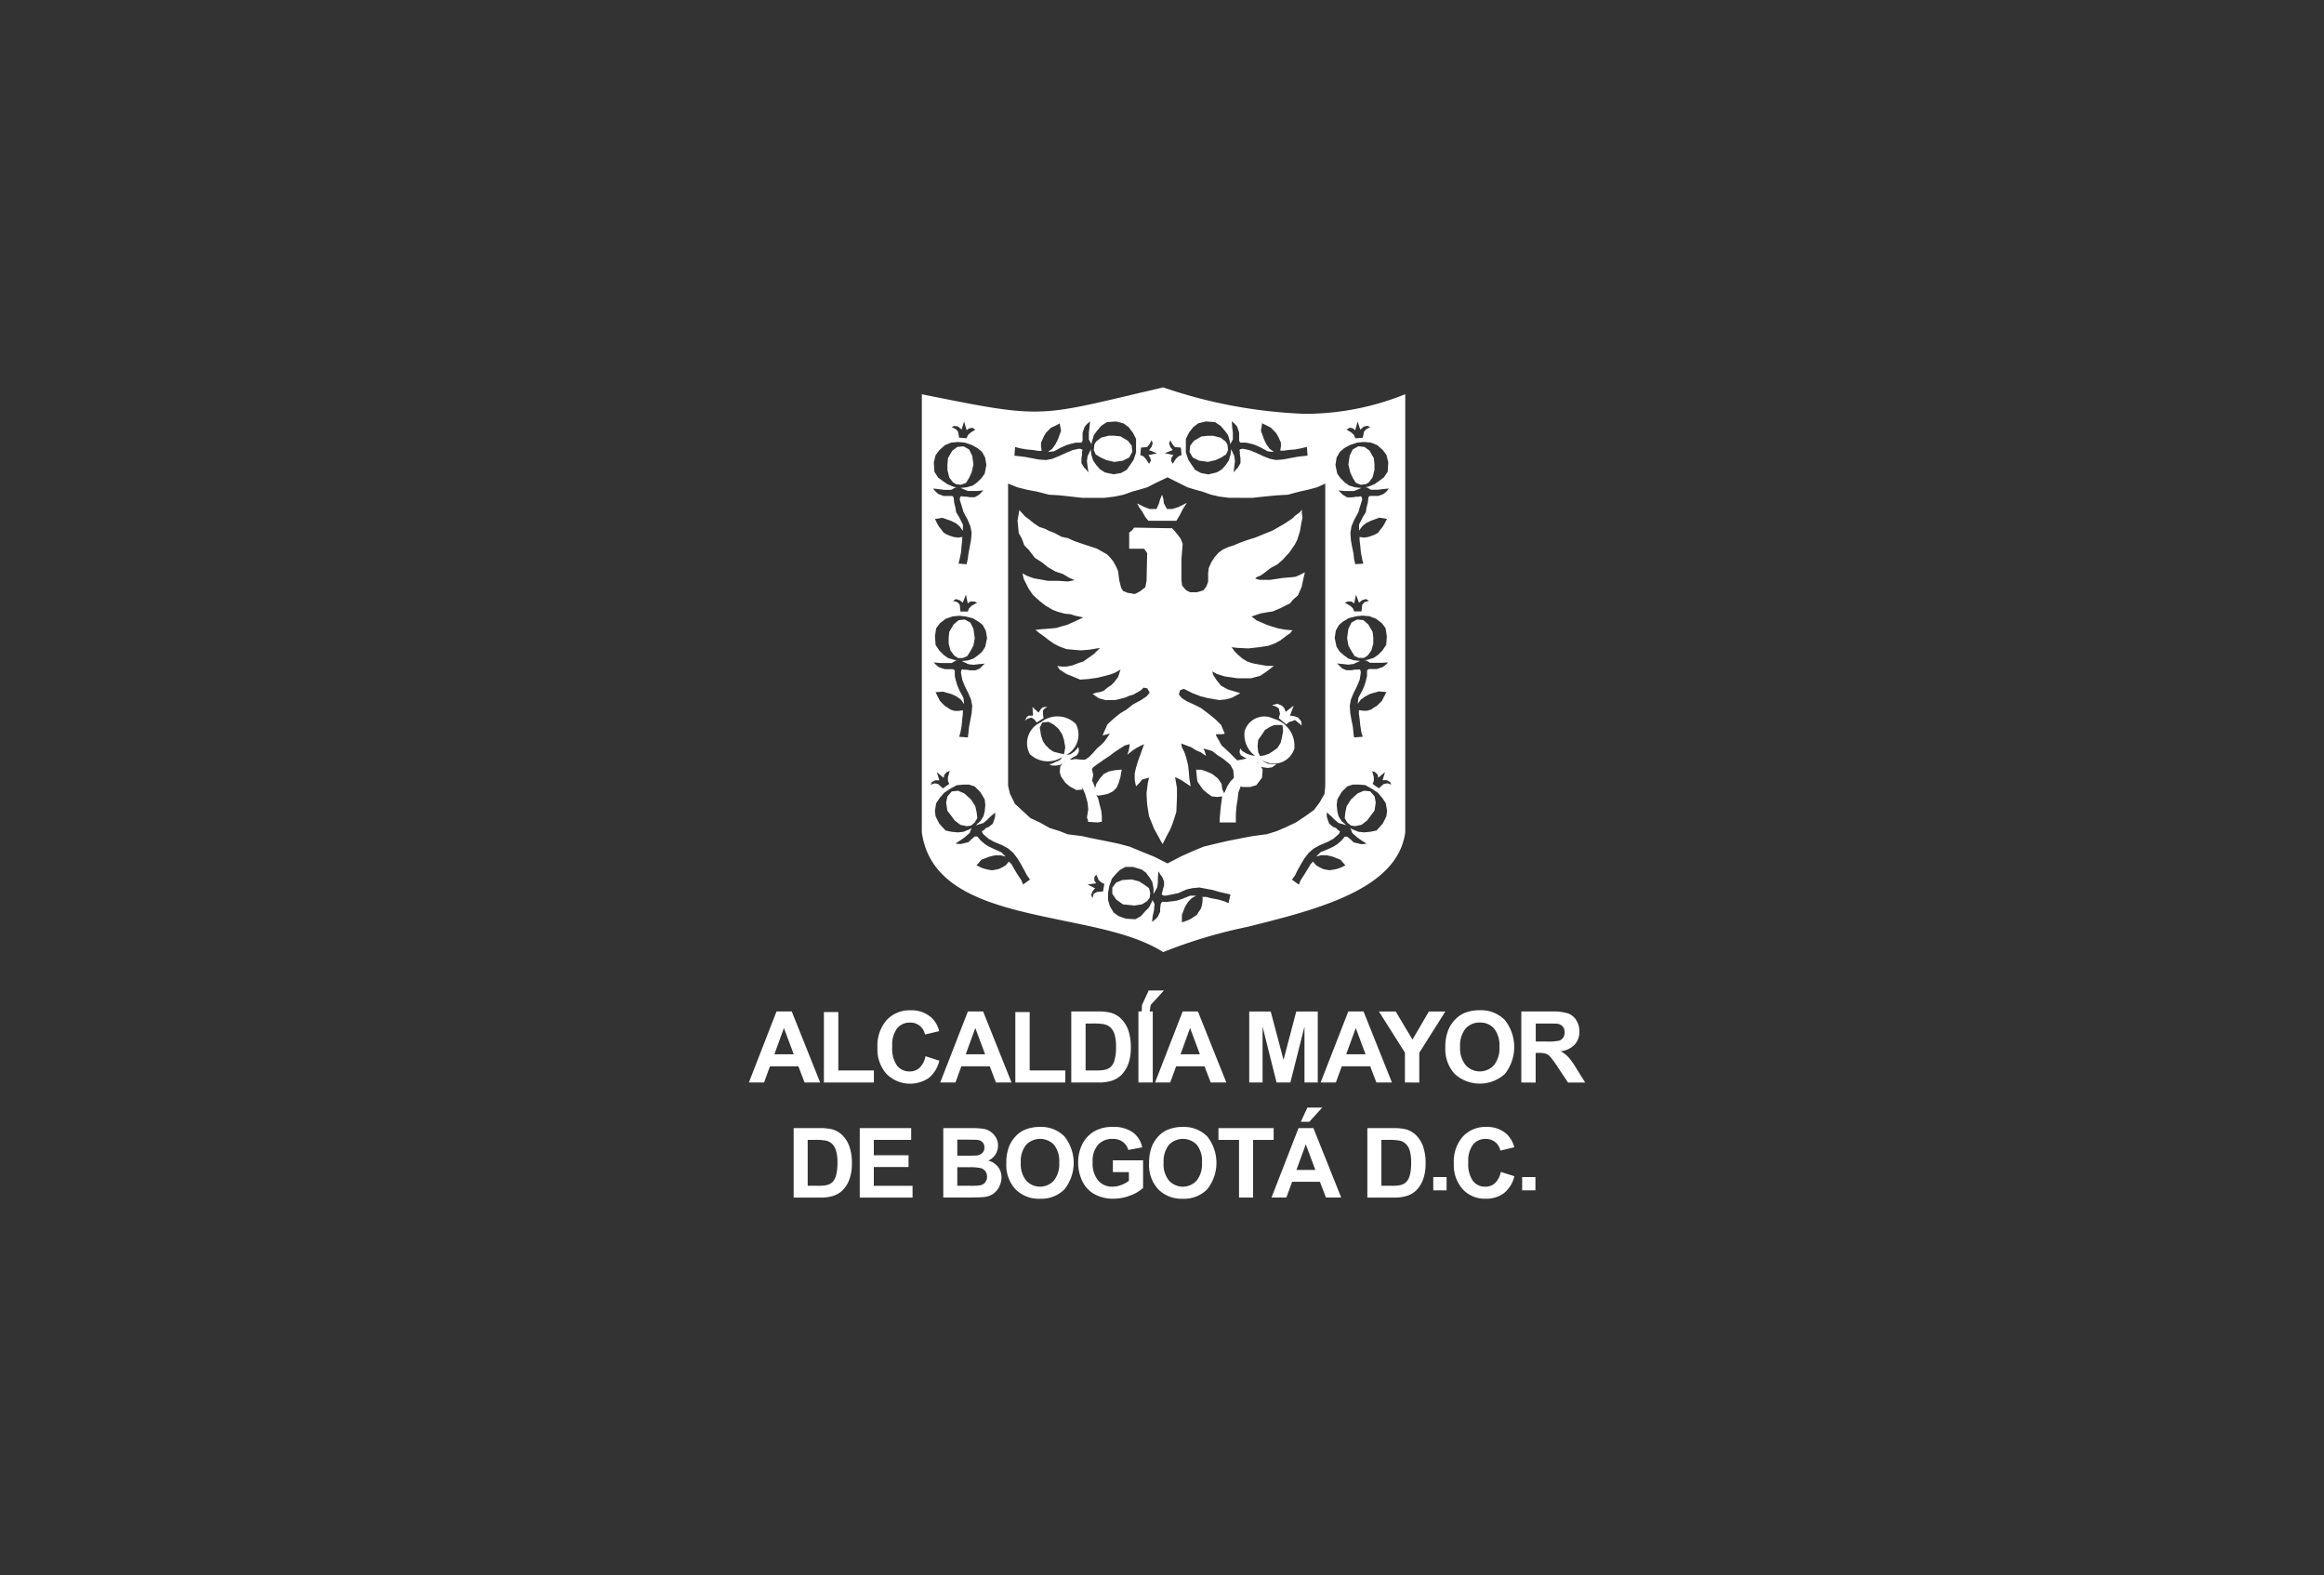 <svg xmlns="http://www.w3.org/2000/svg" width="180" height="122" viewBox="0 0 180 122"><rect x="0" y="0" width="180" height="122" fill="#333333" stroke="none"/><defs><style>.a{fill:#e7ecef;opacity:0;}.b,.c,.d{fill:#fff;}.c{stroke:rgba(0,0,0,0);stroke-miterlimit:10;}.d{fill-rule:evenodd;}</style></defs><g transform="translate(-594 -49)"><rect class="a" width="180" height="122" transform="translate(594 49)"/><g transform="translate(526.088 -363.578)"><g transform="translate(125.913 489.281)"><path class="b" d="M129.389,483.2l-.759-2.032-.741,2.032Zm2.045,2.184h-1.207l-.479-1.253h-2.2l-.457,1.253h-1.176l2.14-5.5h1.18l2.2,5.5Z" transform="translate(-125.913 -478.26)"/><path class="b" d="M130.4,485.375V479.92h1.115v4.521h2.756v.934Z" transform="translate(-124.587 -478.249)"/><path class="b" d="M137.317,483.371l1.078.343a2.421,2.421,0,0,1-.824,1.345,2.586,2.586,0,0,1-3.262-.31,2.858,2.858,0,0,1-.707-2.045,3,3,0,0,1,.71-2.13,2.43,2.43,0,0,1,1.864-.76,2.291,2.291,0,0,1,1.643.6,2.159,2.159,0,0,1,.564,1.014l-1.1.263a1.137,1.137,0,0,0-1.159-.925,1.257,1.257,0,0,0-.995.438,2.149,2.149,0,0,0-.381,1.42,2.3,2.3,0,0,0,.377,1.483,1.215,1.215,0,0,0,.975.442,1.1,1.1,0,0,0,.762-.282,1.632,1.632,0,0,0,.456-.893Z" transform="translate(-123.642 -478.28)"/><path class="b" d="M140.832,483.2l-.759-2.032-.742,2.032Zm2.047,2.184H141.67l-.479-1.253h-2.2l-.455,1.253h-1.181l2.143-5.5h1.179l2.2,5.5Z" transform="translate(-122.533 -478.26)"/><path class="b" d="M141.846,485.375V479.92h1.111v4.521h2.758v.934Z" transform="translate(-121.206 -478.249)"/><path class="b" d="M146.3,480.818v3.634h.829a3.044,3.044,0,0,0,.675-.052,1.021,1.021,0,0,0,.45-.228,1.174,1.174,0,0,0,.289-.529,3.573,3.573,0,0,0,.114-1.005,3.279,3.279,0,0,0-.114-.979,1.259,1.259,0,0,0-.313-.531,1.064,1.064,0,0,0-.516-.258,5.09,5.09,0,0,0-.912-.052Zm-1.111-.934h2.033a3.919,3.919,0,0,1,1.047.106,1.831,1.831,0,0,1,.828.507,2.376,2.376,0,0,1,.526.89,4.09,4.09,0,0,1,.18,1.3,3.65,3.65,0,0,1-.167,1.171,2.439,2.439,0,0,1-.591.971,1.952,1.952,0,0,1-.781.438,3.362,3.362,0,0,1-.983.118h-2.091v-5.5Z" transform="translate(-120.218 -478.26)"/><path class="b" d="M149.205,480.254h1.111v5.5h-1.111v-5.5Zm0,5.5.276-6L150,478.63h1.179l-1.025,1.122Z" transform="translate(-119.032 -478.63)"/><path class="b" d="M153.672,483.2l-.758-2.032-.742,2.032Zm2.045,2.184H154.51l-.478-1.253h-2.2l-.457,1.253H150.2l2.139-5.5h1.181l2.2,5.5Z" transform="translate(-118.739 -478.26)"/><path class="b" d="M155.83,485.385v-5.5h1.664l.993,3.751.986-3.751h1.666v5.5h-1.029l0-4.33-1.093,4.33h-1.07l-1.084-4.33,0,4.33Z" transform="translate(-117.075 -478.259)"/><path class="b" d="M163.578,483.2l-.758-2.032-.742,2.032Zm2.045,2.184h-1.207l-.478-1.253h-2.2l-.459,1.253H160.1l2.141-5.5h1.18l2.2,5.5Z" transform="translate(-115.813 -478.26)"/><path class="b" d="M165.6,485.385V483.07l-2.015-3.185h1.3l1.3,2.179,1.268-2.179h1.279l-2.021,3.194v2.307Z" transform="translate(-114.785 -478.259)"/><path class="b" d="M168.7,482.652a2.043,2.043,0,0,0,.434,1.412,1.485,1.485,0,0,0,2.185.005,2.091,2.091,0,0,0,.424-1.434,2.057,2.057,0,0,0-.412-1.407,1.407,1.407,0,0,0-1.1-.465,1.423,1.423,0,0,0-1.11.47,2.078,2.078,0,0,0-.421,1.419Zm-1.145.038a3.5,3.5,0,0,1,.253-1.411,2.528,2.528,0,0,1,.513-.753,2.156,2.156,0,0,1,.709-.5,3.027,3.027,0,0,1,1.188-.216,2.584,2.584,0,0,1,1.943.753,3.367,3.367,0,0,1,.008,4.179,2.894,2.894,0,0,1-3.889,0,2.846,2.846,0,0,1-.724-2.06Z" transform="translate(-113.612 -478.28)"/><path class="b" d="M173.21,482.212h.82a4.136,4.136,0,0,0,1-.067.575.575,0,0,0,.31-.232.719.719,0,0,0,.113-.413.659.659,0,0,0-.146-.447.675.675,0,0,0-.418-.216c-.088-.012-.359-.018-.808-.018h-.865v1.394Zm-1.111,3.174v-5.5h2.337a3.981,3.981,0,0,1,1.281.149,1.263,1.263,0,0,1,.639.529,1.588,1.588,0,0,1,.24.868,1.459,1.459,0,0,1-.364,1.019,1.726,1.726,0,0,1-1.084.509,2.658,2.658,0,0,1,.595.461,6.174,6.174,0,0,1,.63.893l.672,1.074h-1.329l-.8-1.2a8.131,8.131,0,0,0-.587-.806.889.889,0,0,0-.335-.229,1.9,1.9,0,0,0-.56-.06h-.225v2.3Z" transform="translate(-112.269 -478.26)"/></g><g transform="translate(129.382 498.35)"><path class="b" d="M166.834,489.783h1.031v1.029h-1.031v-1.029Z" transform="translate(-117.293 -484.404)"/><path class="b" d="M129.679,487.77v3.553h.812a2.991,2.991,0,0,0,.658-.052.971.971,0,0,0,.439-.224,1.135,1.135,0,0,0,.284-.516,3.489,3.489,0,0,0,.11-.983,3.177,3.177,0,0,0-.11-.955,1.21,1.21,0,0,0-.308-.521,1.017,1.017,0,0,0-.5-.251,4.852,4.852,0,0,0-.893-.052Zm-1.088-.912h1.987a3.943,3.943,0,0,1,1.023.1,1.811,1.811,0,0,1,.811.5,2.29,2.29,0,0,1,.512.872,3.873,3.873,0,0,1,.179,1.269,3.541,3.541,0,0,1-.166,1.147,2.373,2.373,0,0,1-.576.949,1.9,1.9,0,0,1-.763.429,3.277,3.277,0,0,1-.961.114h-2.045v-5.377Z" transform="translate(-128.591 -485.269)"/><path class="b" d="M132.544,492.236v-5.378h3.983v.912h-2.895v1.188h2.691v.911h-2.691v1.455h3v.913Z" transform="translate(-127.423 -485.269)"/><path class="b" d="M138.624,489.888v1.435h1.007a4.939,4.939,0,0,0,.745-.032.659.659,0,0,0,.394-.215.651.651,0,0,0,.155-.456.7.7,0,0,0-.119-.411.68.68,0,0,0-.339-.246,3.806,3.806,0,0,0-.962-.075Zm0-2.137v1.242h.711c.424,0,.685-.006.789-.017a.716.716,0,0,0,.437-.194.558.558,0,0,0,.161-.418.6.6,0,0,0-.137-.405.621.621,0,0,0-.408-.188c-.109-.013-.417-.019-.928-.019Zm-1.086-.893h2.149a6.282,6.282,0,0,1,.95.052,1.393,1.393,0,0,1,.562.223,1.362,1.362,0,0,1,.412.448,1.2,1.2,0,0,1,.166.628,1.269,1.269,0,0,1-.75,1.166,1.406,1.406,0,0,1,.753.488,1.3,1.3,0,0,1,.266.812,1.609,1.609,0,0,1-.174.714,1.431,1.431,0,0,1-.464.555,1.554,1.554,0,0,1-.731.255c-.18.019-.618.031-1.31.036h-1.829v-5.377Z" transform="translate(-125.948 -485.269)"/><path class="b" d="M142.429,489.563a2.017,2.017,0,0,0,.421,1.383,1.454,1.454,0,0,0,2.137,0,2.05,2.05,0,0,0,.417-1.4,2.021,2.021,0,0,0-.405-1.377,1.5,1.5,0,0,0-2.159.006,2.017,2.017,0,0,0-.411,1.385Zm-1.122.038a3.444,3.444,0,0,1,.246-1.378,2.512,2.512,0,0,1,.5-.737,2.047,2.047,0,0,1,.7-.484,2.929,2.929,0,0,1,1.159-.214,2.523,2.523,0,0,1,1.9.738,3.29,3.29,0,0,1,.005,4.086,2.5,2.5,0,0,1-1.894.736,2.53,2.53,0,0,1-1.907-.732,2.774,2.774,0,0,1-.709-2.014Z" transform="translate(-124.835 -485.29)"/><path class="b" d="M148.291,490.287v-.912h2.338v2.137a2.94,2.94,0,0,1-.986.583,3.608,3.608,0,0,1-1.311.251,2.952,2.952,0,0,1-1.472-.354,2.279,2.279,0,0,1-.942-1.013,3.282,3.282,0,0,1-.316-1.431,3.1,3.1,0,0,1,.354-1.492,2.361,2.361,0,0,1,1.031-1,2.764,2.764,0,0,1,1.285-.269,2.571,2.571,0,0,1,1.566.421,1.9,1.9,0,0,1,.724,1.161l-1.079.2a1.15,1.15,0,0,0-.426-.626,1.3,1.3,0,0,0-.785-.229,1.472,1.472,0,0,0-1.128.451,1.9,1.9,0,0,0-.42,1.336,2.093,2.093,0,0,0,.425,1.435,1.413,1.413,0,0,0,1.113.478,1.859,1.859,0,0,0,.683-.133,2.288,2.288,0,0,0,.587-.32v-.676Z" transform="translate(-123.565 -485.29)"/><path class="b" d="M150.966,489.563a2,2,0,0,0,.422,1.383,1.451,1.451,0,0,0,2.135,0,2.05,2.05,0,0,0,.416-1.4,2.015,2.015,0,0,0-.4-1.377,1.5,1.5,0,0,0-2.158.006,2.017,2.017,0,0,0-.411,1.385Zm-1.122.038a3.4,3.4,0,0,1,.246-1.378,2.537,2.537,0,0,1,.5-.737,2.01,2.01,0,0,1,.7-.484,2.924,2.924,0,0,1,1.159-.214,2.522,2.522,0,0,1,1.9.738,3.292,3.292,0,0,1,0,4.086,2.5,2.5,0,0,1-1.89.736,2.536,2.536,0,0,1-1.909-.732,2.774,2.774,0,0,1-.707-2.014Z" transform="translate(-122.313 -485.29)"/><path class="b" d="M155.584,492.236V487.77h-1.593v-.912h4.275v.912h-1.593v4.466Z" transform="translate(-121.088 -485.269)"/><path class="b" d="M159.435,486.728l.507-1.1h1.153l-1,1.1Zm1.126,3.732-.744-1.985-.724,1.985Zm2,2.137H161.38l-.469-1.223h-2.15l-.447,1.223h-1.152l2.092-5.377h1.154l2.153,5.377Z" transform="translate(-120.151 -485.631)"/><path class="b" d="M163.98,487.77v3.553h.814a3,3,0,0,0,.657-.052.979.979,0,0,0,.438-.224,1.124,1.124,0,0,0,.286-.516,3.545,3.545,0,0,0,.109-.983,3.227,3.227,0,0,0-.109-.955,1.212,1.212,0,0,0-.311-.521,1.006,1.006,0,0,0-.5-.251,4.832,4.832,0,0,0-.893-.052Zm-1.088-.912h1.986a3.948,3.948,0,0,1,1.025.1,1.8,1.8,0,0,1,.811.5,2.309,2.309,0,0,1,.513.872,3.913,3.913,0,0,1,.176,1.269,3.581,3.581,0,0,1-.163,1.147,2.358,2.358,0,0,1-.576.949,1.9,1.9,0,0,1-.766.429,3.246,3.246,0,0,1-.959.114h-2.047v-5.377Z" transform="translate(-118.458 -485.269)"/><path class="b" d="M171.7,490.269l1.052.334a2.374,2.374,0,0,1-.808,1.314,2.289,2.289,0,0,1-1.426.429,2.313,2.313,0,0,1-1.764-.731,2.8,2.8,0,0,1-.69-2,2.93,2.93,0,0,1,.7-2.084,2.38,2.38,0,0,1,1.824-.744,2.24,2.24,0,0,1,1.605.584,2.126,2.126,0,0,1,.551.992l-1.078.258a1.12,1.12,0,0,0-.4-.661,1.146,1.146,0,0,0-.734-.244,1.222,1.222,0,0,0-.974.43,2.091,2.091,0,0,0-.373,1.387,2.244,2.244,0,0,0,.368,1.45,1.194,1.194,0,0,0,.953.433,1.09,1.09,0,0,0,.747-.276,1.625,1.625,0,0,0,.448-.872Z" transform="translate(-116.931 -485.29)"/><path class="b" d="M172.149,489.783h1.027v1.029h-1.027v-1.029Z" transform="translate(-115.723 -484.404)"/></g><g transform="translate(139.311 442.578)"><path class="c" d="M18.695,43.733v0c-2-1.27-4.781-1.835-7.724-2.433l-.021,0-.015-.01C5.879,40.246.65,39.168,0,34.458V.527L.069.542l.025.01H.122L.162.567.237.579.268.587C4.55,1.445,6.7,1.872,8.723,1.872S12.542,1.447,16.148.6l.008,0,.06-.021.727-.17.071-.017c.122-.029.257-.058.411-.093l.108-.025c.181-.044.394-.091.65-.154L18.695,0A37.989,37.989,0,0,0,29.663,2.047,20.7,20.7,0,0,0,37.441.527V34.458c-.6,4.424-6.817,5.972-12.307,7.338h-.015l-.056.008-.093.021-.021.008-.029.006-.066.015a37.876,37.876,0,0,0-6.159,1.877Zm2.074-4.372h.477l-.336.187-.284.291-.241.384-.243.625v.581l.432-.149.291-.139.2-.143.235-.149.147-.243.141-.187.1-.291.054-.336v-.336h.282l.338.093.579.108.477.135.336.149.147-.673-.438-.1-.43-.1-.48-.141-.531-.1-.525-.1-.531.05-.477.108-.629.28-.477.1-.531.1-.008-.006c-.06,0-.21-.01-.247-.093-.021-.039-.012-.079.021-.149l.048-.243.093-.284v-.336l-.141-.336-.149-.2-.143-.243-.044.486v.384l-.054.382-.284.5v-.45l-.1-.48-.2-.336-.289-.384-.336-.243-.673-.2h-.579l-.434.243-.289.289-.328.384-.2.579-.093.527V39.7l.141.477.289.486.384.28.573.2.729.044.43-.243.336-.382.291-.291.237-.477.019-.106.174.3-.048.525-.1.43-.046.438A1.783,1.783,0,0,0,18.271,41l.187-.392V40.37l.048-.384.1-.147h.43l.384-.048.336-.046.43-.141.581-.237v-.006Zm-7.259-1.623-.147.181v.291l.147.187-.675.1.581.289-.2.243-.1.289.1.235.093-.336.243-.141.484-.046.1-.581-.2-.093-.237-.2ZM6.736,36.721v0l.2.185.187.336.291.486.289.43.141.336.531-.384-.241-.336L7.94,37.4,7.7,36.962l-.289-.484-.332-.432-.388-.336-.432-.243-.675-.28-.43-.243-.386-.338s0,0-.006-.006c-.1-.141-.11-.21-.091-.241s.044-.044.1-.044l.191-.187.235-.1.3-.243L5.63,33.4l.048-.187v-.291l-.336.291L5.05,33.5l-.284.235-.6.179.365-.318.239-.384.1-.384.046-.48-.046-.438-.336-.571L4.089,30.9l-.434-.141h-.43l-.525.048-.531.289-.43.291L1.4,31.77l-.291.434-.093.579.048.43.289.571.48.531.477.1.486.046.43-.048.48-.2.145-.093-.145.384-.386.336-.336.237-.376.243a1.675,1.675,0,0,0,.336.039.582.582,0,0,0,.235-.039l.432-.1.2-.2.284-.243h.2l.243.291.336.289.289.189.43.2L6.157,36l.336.336-.386-.1h-.43l-.432.1-.625.237-.384.436.384.191.289.093.243.056.282.046.289-.05.243-.052.291-.141.237-.143.243-.284Zm24.625-3.8v.291l.048.187.139.384.291.243.237.093.193.2c.056.006.089.012.1.048s.019.1-.093.237c0,0,0,.006-.008.006l-.382.338-.432.235-.673.289-.438.243-.384.336-.336.432-.284.484-.241.426-.189.39-.243.336.533.384.139-.336.284-.438.291-.477.2-.336.187-.2.243.295.243.143.289.141.243.056.282.037.291-.048.241-.046.284-.093.388-.191-.388-.436-.621-.243-.43-.1h-.438l-.384.1.336-.338.579-.235.432-.2.289-.189.336-.289.243-.291h.189l.291.243.2.2.423.1a.635.635,0,0,0,.237.037,1.615,1.615,0,0,0,.345-.039l-.386-.243-.336-.243-.384-.336-.141-.386.141.1.477.191.438.046.48-.046.486-.1.477-.531.289-.571.048-.438-.1-.579-.289-.426-.336-.39-.432-.282-.533-.3-.531-.039h-.43l-.432.141-.432.43-.336.579-.048.434.048.484.093.384.243.384.357.309-.6-.17-.282-.235-.289-.289-.336-.291ZM6.68,7.448h0V30.855l.149.627.384.768.577.533.621.571.72.336.77.43.774.243.617.243,1.113.143.861.187,1.011.2.955.2.87.23.915.382.957.386,1.057.529,1.011-.529.859-.386.915-.382.965-.235.861-.2,1.011-.2.963-.183,1.111-.147.774-.243.666-.286.814-.386.729-.486.666-.477.432-.579.382-.666.056-.627V7.448l-.635.289-.714.191-.664.145-.876.237-.855.048-.969.093-.915.1H23.791l-.766-.1L22.4,8.309l-.664-.237L21.2,7.927l-.627-.191-.768-.384-.774-.39-.814.39-.762.384-.633.191-.533.145-.664.237-.675.143-.814.1H12.405l-.87-.1-.859-.093-.824-.048-.915-.237-.768-.145L7.4,7.737l-.72-.289ZM.969,30.66h0l.282.048.386.343.484-.343-.1-.235v-.291l.143-.48-.243.093L1.74,30l-.046.235L1.158,29.8l.2.629H1.017l-.243.141-.093.2.289-.1Zm33.908-.947.131.469v.291l-.093.235.48.336.384-.336.289-.048.291.1-.093-.2-.243-.141h-.336l.187-.629-.523.434-.048-.243-.2-.191Zm-31.7-4.722v.291l-.046.382-.048.533-.093.523-.1.336.673.05.048-.386.046-.43.1-.525.1-.531.046-.579-.093-.48-.2-.477-.291-.579-.187-.48-.1-.531c0-.01,0-.276.116-.276a.133.133,0,0,1,.079.033h.243l.289.048h.384l.338-.141.141-.141.243-.243-.486.048-.384.046-.384-.046-.525-.243.477-.048L3.994,21l.336-.237.336-.289.243-.384.143-.681-.1-.571L4.714,18.4,4.43,18.17l-.482-.293-.581-.139-.477-.054-.531.054-.525.189-.432.336-.291.384-.093.625.048.675.289.432.336.336.336.243.48.141.264.046H2.647l-.336.2H1.4l-.477-.048a2.06,2.06,0,0,0,.43.384l.43.139h.629l.141.1v.438l.093.382.1.34.187.43.291.531.048.477-.243-.336-.33-.243-.39-.187-.673-.189-.573.039.187.384.149.289.189.2.193.191.243.147.191.139.336.1h.289l.334-.048Zm30.707-3.153c.11,0,.114.243.114.27l-.085.527-.2.484-.282.571-.2.486-.087.48.039.579.093.525.11.531.039.43.048.386.673-.05-.1-.336-.087-.531-.054-.525-.054-.382v-.291l.343.048h.291l.33-.1.193-.145.243-.141.191-.191.2-.2.141-.289.2-.384-.579-.046-.673.187-.386.2L34,24.175l-.243.336.056-.477L34.1,23.5l.189-.43.1-.34.093-.388v-.432l.141-.1h.625l.434-.147a1.862,1.862,0,0,0,.426-.361l0-.006-.477.031h-.915l-.33-.189h-.129l.268-.046.477-.149.34-.235.336-.336.289-.438.048-.668-.1-.625-.289-.384-.438-.336-.527-.2-.523-.048-.486.048-.579.145-.477.284-.282.243-.249.43-.089.579.141.673.243.386.336.291.332.241.438.141.477.048-.525.243-.39.046-.384-.046-.48-.048.243.235.143.149.336.141h.382l.291-.048h.243l.008,0A.16.16,0,0,1,33.885,21.837ZM2.647,16.393l-.235.139.336.093.187.2.056.531h.571l.093-.243.2-.2.434-.243-.243-.093H3.757l-.2.147-.141-.673-.243.619-.243-.187ZM33,16.579h0l-.247.093.432.243.2.187.1.243h.571l.054-.523.189-.2.336-.093-.235-.141-.291.087-.249.2-.235-.625-.139.679-.2-.147Zm-29.869-5v.243l-.048.378-.048.579-.1.482-.093.386.627.048.093-.434.048-.382.1-.533.1-.523.046-.579-.093-.48-.2-.486-.336-.625-.141-.477L2.935,8.7v-.01c.015-.218.089-.266.147-.266a.2.2,0,0,1,.1.033h.243l.284.048h.384l.34-.191.143-.141.189-.2-.432.048H3.562L3,7.784l.473-.048.48-.141.336-.243.336-.336.243-.336L5,6.007l-.1-.581L4.666,5,4.33,4.714,3.9,4.471l-.579-.2L2.8,4.228l-.533.048-.48.2-.43.384-.289.384-.141.573.046.72.282.438.386.289.345.235.475.2.27.046h-.12l-.345.191H1.74l-.386-.05L.876,7.83a1.572,1.572,0,0,0,.426.434l.388.145h.668l.1.1.048.43.1.39.048.33.235.39.289.573v.486l-.243-.338-.28-.243-.392-.193-.673-.237-.573.093.187.386.149.243.191.239.145.191.237.141.243.1.289.093.338.048.334-.048ZM33.96,8.43c.135,0,.141.243.141.272l-.147.477-.141.477-.336.625-.2.48-.083.486.037.571.093.531.112.527.037.388.093.426.625-.039-.093-.386-.093-.482-.054-.575-.048-.39v-.235l.336.048.336-.048.291-.1.237-.093.243-.141.139-.2.2-.243.141-.235.2-.386-.579-.1-.668.243-.39.193-.282.237-.243.336V10.62l.291-.581.235-.382.05-.336.1-.384.048-.43.093-.1h.677l.382-.145a1.5,1.5,0,0,0,.432-.434l-.477.048-.384.05h-.527l-.34-.191h-.122l.268-.052.48-.191.336-.241.384-.291.289-.43.048-.72-.141-.579-.289-.386-.434-.382-.477-.189-.531-.048-.531.048-.571.189-.438.241L32.37,5l-.243.43-.093.581.141.673.243.336.336.336.33.239.486.145.471.048-.565.237h-.77l-.438-.048.2.2.143.139.336.2h.384l.291-.048h.241A.183.183,0,0,1,33.96,8.43ZM22,2.638h0l-.59.143-.384.291-.336.43-.241.486V5.044l.2.577.289.434.235.336.438.235.573.112.675-.16.382-.235.3-.336.226-.338.149-.486.042-.4.247.546.048.386L24.2,6.1l-.048.477.2-.235.139-.143.189-.34V5.476l-.048-.293V4.949c-.027-.039-.039-.073-.019-.106.042-.081.259-.089.262-.089l.48.1.486.189.619.289.484.191.477.1.581-.046.525-.1.531-.1.384-.048.432-.048-.05-.673-.382.093-.486.1-.571.046-.336.048h-.291l.054-.328V4.276l-.149-.336-.1-.2L27.413,3.5l-.193-.187-.189-.2-.291-.143-.384-.193-.093.579.243.673.187.384.243.336L27.272,5l-.484-.048-.525-.289-.43-.2-.336-.1L25.1,4.276h-.432l-.093-.141V3.5l-.141-.43a1.455,1.455,0,0,0-.417-.423.161.161,0,0,0-.015-.008l.039.477.048.384v.531l-.187.336v.081l-.048-.276L23.718,3.7l-.243-.336-.336-.386-.432-.289ZM13.092,4.8l0,0,.029.392.149.477.237.338.295.336.378.243.681.143.571-.1.434-.243.239-.336.293-.434.193-.571V3.988l-.243-.477-.336-.438-.388-.284-.573-.149-.72.048-.438.289-.332.392-.241.33-.141.486-.056.268V4.37l-.187-.336V3.51l.046-.386.048-.486a1.863,1.863,0,0,0-.43.434l-.149.438v.625l-.093.141h-.43l-.384.093-.338.1-.43.189-.533.289L9.765,5l.33-.243.243-.336.2-.384.243-.666-.1-.579-.386.2L10,3.124l-.187.191-.2.2-.141.235-.093.2-.149.336v.291l.052.336H9L8.66,4.855,8.081,4.8,7.6,4.714l-.376-.1-.054.673.43.048.392.048.523.1.531.1.575.042.477-.091.492-.2.619-.282.48-.2.477-.1h0c.012,0,.228,0,.268.087.017.027.008.062-.025.108v.243l-.048.284v.388l.2.336.141.143.2.243L12.835,6.1l-.048-.382.048-.386.257-.533Zm4.7-.712-.141.286-.2.243-.477.048-.054.579.241.093.189.2.249.384.141-.243-.054-.243-.141-.187.673-.141L17.6,4.855l.189-.243.093-.289Zm1.455.008-.1.232.1.289.187.235-.619.243.675.143-.149.193-.039.243.133.237.243-.382.2-.191.235-.1-.046-.573-.477-.048-.2-.243ZM2.508,2.983h0l-.2.089.3.145.189.191.093.484.579.048L3.562,3.7l.2-.187.384-.243L3.9,3.124l-.243.052-.187.139-.2-.677-.189.629L2.8,3.024Zm30.639.135h0l-.249.149.382.235.2.2.093.243.579-.048.1-.484.183-.191.289-.145-.191-.1-.289.05-.289.243-.2-.629-.187.677-.189-.149Zm-16.66,37.01h0l-.432-.046-.48-.048-.531-.384-.291-.438v-.48l.291-.382.486-.2.72-.046.573.147.438.284.336.243.093.384-.048.382-.2.243-.384.243-.577.093ZM33.57,33.979h0l-.336-.052-.291-.237-.189-.336.046-.432.1-.48.336-.531.523-.477.486-.2.48.048.336.382.093.48-.093.627-.289.384-.284.382-.438.336-.477.1Zm-30.1,0h0l-.477-.1-.438-.334-.291-.384-.289-.382-.093-.629.1-.477.334-.384.486-.054.477.2.531.477.336.531.1.48.048.432-.2.336-.284.243-.336.046ZM3.178,20.957H2.8l-.291-.191-.289-.388-.141-.527v-.484l.046-.432.336-.579.384-.33.477-.052.438.243.237.484.1.72-.1.571-.237.434-.243.382-.336.147Zm31.064-.008h-.39l-.33-.141-.243-.382-.241-.434-.1-.579.1-.718.241-.486.432-.235.484.046.384.336.336.579.05.432v.48l-.149.531-.284.384-.289.185ZM34,7.541v0l-.382-.147-.237-.376-.2-.438-.143-.617.1-.677.241-.484.432-.243.477.054.382.282.336.581.05.486v.43l-.143.571-.289.39-.235.141L34,7.541Zm-30.969,0h0l-.384-.048-.235-.141-.291-.382-.139-.579v-.43l.044-.486L2.358,4.9l.39-.291.477-.046.43.235.243.484.1.677-.141.625-.2.43L3.421,7.4l-.39.139ZM14.9,5.771v0l-.619-.147-.438-.2-.378-.235-.147-.336.046-.438.149-.235.378-.291.579-.147h.43l.486.052.573.338.295.384L16.3,5l-.243.43-.486.243-.673.1Zm7.226-.006h0l-.673-.1-.477-.243L20.735,5l.048-.486.289-.376.579-.338.477-.052h.43l.581.147.384.291.147.235.048.43-.149.336-.382.243-.434.2-.625.143Z" transform="translate(0 0)"/><path class="d" d="M148.091,470.624l-.82-.048.052-.048-.1-.289.1-.626-.052-.529-.19-.671-.192-.435-.241-.24-.286-.529.672-.337.19-.527.242.431.049.433.19.337.144.383-.049.241.146-.529.289-.433.289-.337.385-.192.478-.1.53-.047-.1.575-.145.481-.146.336-.286.29-.383.193-.434.095-.336.048-.144-.048.144.241.1.431.142.53.048.431v.434l-.288.048Zm-4.761-7.739.532-.336-.048-.338v-.24l.1-.144.238-.144h-.238l-.145.048-.144.144-.145.241-.481-.433.048.624-.048.048h-.288l-.145.1-.144.289.19-.144.146-.048.145-.049.19.1.1.095.143.193Zm.291,0a1.76,1.76,0,0,0-.819,2.452,2.029,2.029,0,0,0,2.463.249l.034-.009-.14.192-.193.1-.241.1-.193.1-.238.047.238.1h.339l.288-.049.241-.142.142-.144.1.238.387-.189-.1-.194.194-.144.288-.144.142-.192.048-.193-.048-.288-.142.189-.193.194-.289.192-.289.049-.049.017a1.787,1.787,0,0,0,.772-2.421,2.029,2.029,0,0,0-2.74-.1Zm1.824,2.452.1-.53-.1-.575-.143-.434-.286-.434-.386-.334-.385-.194-.481.049-.192.385.095.624.146.433.192.289.336.336.289.193.386.1.429.1Z" transform="translate(-134.435 -436.934)"/><path class="d" d="M152.163,451.012H150l-.241-.287-.241-.435-.241-.335-.144-.287.291.145.287.142.385.145h.528l.193-.432.095-.336.146-.337.095.289.048.384.241.432h.385l.48-.145.289-.142.385-.194-.193.29-.146.24-.191.384-.289.48Z" transform="translate(-132.451 -440.682)"/><path class="d" d="M153.895,451.317l-2.884-.05-.146.194-.239.192V452.9h1.154l.239.336-.048,2.164-.095.481-.433.336-.383.193-.576-.1-.337-.144-.144-.24-.146-.577-.093-.722-.146-.335-.239-.432-.243-.29-.239-.24-.335-.192-.433-.241-.576-.192-.578-.192-.576-.194-.528-.24-.482-.1-.532-.289-.48-.192-.285-.144-.433-.144-.433-.29-.287-.24-.385-.289-.433-.481-.143.816.094.962.241.432.193.53.337.335.48.625.528.336.482.385.576.335.578.193.48.287.433.194-.528.1-.721-.049h-.819l-.53-.1-.576-.1-.528-.192-.335-.193.093.431.146.292.241.479.335.482.53.479.433.338.574.335.385.145.528.144.482.047.289.1.672.145-.721.337-.53.238-.383.1-.482.144-.528.048-.626.047-.432.048.289.241.337.241.432.334.43.29.387.193.528.193.53.048.576.048.626-.048.867-.144-.483.48-.482.337-.335.24-.337.1-.478.191-.483.1h-.383l-.337-.047.193.287.528.337.483.193.574.24.626-.046.721-.1.576-.144.384-.1.385-.144.433-.242-.191.578-.291.384-.239.241-.289.192-.289.242-.285.1-.291.047-.289.1.482.336.528.144h.721l.771-.192.335-.144.335-.1.337-.19.243-.146.191-.192.287.048.194.337-.243.288-.43.288-.628.337-.478.383-.482.288-.482.384-.528.482-.383.864.574-.144-.432.624-.241.241-.335.288-.337.386-.287.287-.289.193h-.289l-.48-.048-.576.1-.337.143-.241.335-.048.433.1.338.335.48.337.289.53.288.478-.048-.191-.433.289-.384.624.145.1-.432-.1-.482.1-.144.335-.241.48-.335.433-.289.383-.289.433-.288.385-.239.383-.1-.095.528-.1.288.43-.337.291-.193.287-.144.289-.143-.289.816-.193.529-.143.481-.1.431v.531l.1.481.241-.241.239-.289.528-.144-.095.432-.1.769.048.864.144.914.193.482.194.48.239.433.287.528.144.241.337-.672.239-.433.194-.481.191-.577.1-.335.048-1.107v-.721l-.144-.865.482.241.432.287.289.194-.1-.625-.048-.576-.048-.434-.144-.576-.143-.433-.193-.383-.048-.29.383.145.385.144.383.239.339.144.432.289-.1-.335-.1-.242.672.194.433.336.383.24.58.479.237.434.048.577.241.432.383.289H160l.48-.145.435-.576.048-.624-.241-.434-.337-.286-.626-.145-.48.1-.289.049L158.7,469l-.385-.383-.528-.481-.239-.433-.193-.337v-.1h.48l.193-.048-.287-.673-.435-.432-.478-.386-.626-.479-.576-.288-.53-.242-.383-.239-.241-.29.1-.336.289-.1.671.335.628.242.576.145.863.144.53-.048.482-.144.622-.339-.958-.286-.53-.289-.385-.481-.241-.384-.048-.241.339.192.622.193,1.01.144h1.01l.721-.192.433-.288.624-.481H161.3l-.576-.1-.532-.1-.432-.144-.385-.24-.335-.289-.239-.24-.241-.335.385.047.911.048.867-.1.671-.1.528-.194.435-.242.432-.334.289-.194.193-.24-.578-.048-.528-.1-.482-.144-.432-.145-.433-.192-.337-.143-.239-.193-.146-.1.291-.1.432-.144.576-.1.337-.048.576-.241.385-.193.385-.192.241-.29.383-.335.144-.336.143-.336.1-.481.144-.625-.48.241-.241.1-.432.046-.578.049-.961.145h-.815l-.337-.1.095-.1.337-.143.335-.241.433-.336.53-.287.383-.337.53-.578.43-.624.193-.385.194-.624.1-.576.095-.481-.048-.385v-.24l-.143.192-.387.289-.189.191-.578.387-.576.336-.433.24-.719.288-.578.24-.626.193-.53.192-.574.241-.339.1-.432.193-.335.24-.337.385-.241.383-.191.434-.048.384v.673l-.144.384-.241.289-.482.144h-.528l-.289-.144-.143-.145-.193-.239-.048-.433v-1.586l.095-1.2-.143-.384-.289-.385-.241-.287-.191-.192Z" transform="translate(-134.566 -440.408)"/><path class="d" d="M150.246,452.145a.454.454,0,0,0,.479-.481.479.479,0,1,0-.959,0,.454.454,0,0,0,.479.481Z" transform="translate(-132.265 -440.035)"/><path class="d" d="M155.592,467.219l-.288.286-.242.386-.142.337-.1.192-.145-.336-.048-.386-.288-.433-.433-.336-.431-.193-.434-.142h-.385l.048.528.048.382.193.289.24.337.338.289.336.24.433.049.383-.049-.1.722-.048.481-.049.529v.289h1.253v-.624l.048-.624.093-.579.049-.479.145-.386.143-.336-.288-.527-.19-.1-.146.193Zm3.46-4.614.1-.337-.1-.433-.241-.145-.286-.1.433-.1.336.144.193.193.1.288.624-.481-.288.771.336.047.289.1.241.289.047.336-.288-.241-.242-.192-.237.1-.193.047-.241.194-.578-.481Zm-.383.048a1.589,1.589,0,0,0-2.258.96,2.048,2.048,0,0,0,.815,1.916l-.241-.04-.333-.1-.193-.1-.242-.145-.143-.193-.048.193v.145l.1.192.241.144.193.1.19.049.288.1-.192.24.337.095.144-.238.144.1v.192l.19.1.2.048.334.047.338-.047.338-.242h-.29l-.386-.047-.192-.1-.24-.144-.005-.009a2.538,2.538,0,0,0,.245.1,1.64,1.64,0,0,0,2.259-1.01,2.171,2.171,0,0,0-1.586-2.306Zm.672.481.048.479-.1.53-.095.383-.241.386-.337.241-.289.19-.383.144-.337.048-.145-.288-.048-.479.048-.482.241-.337.288-.431.385-.242.336-.142h.626Z" transform="translate(-131.41 -436.989)"/></g></g></g></svg>